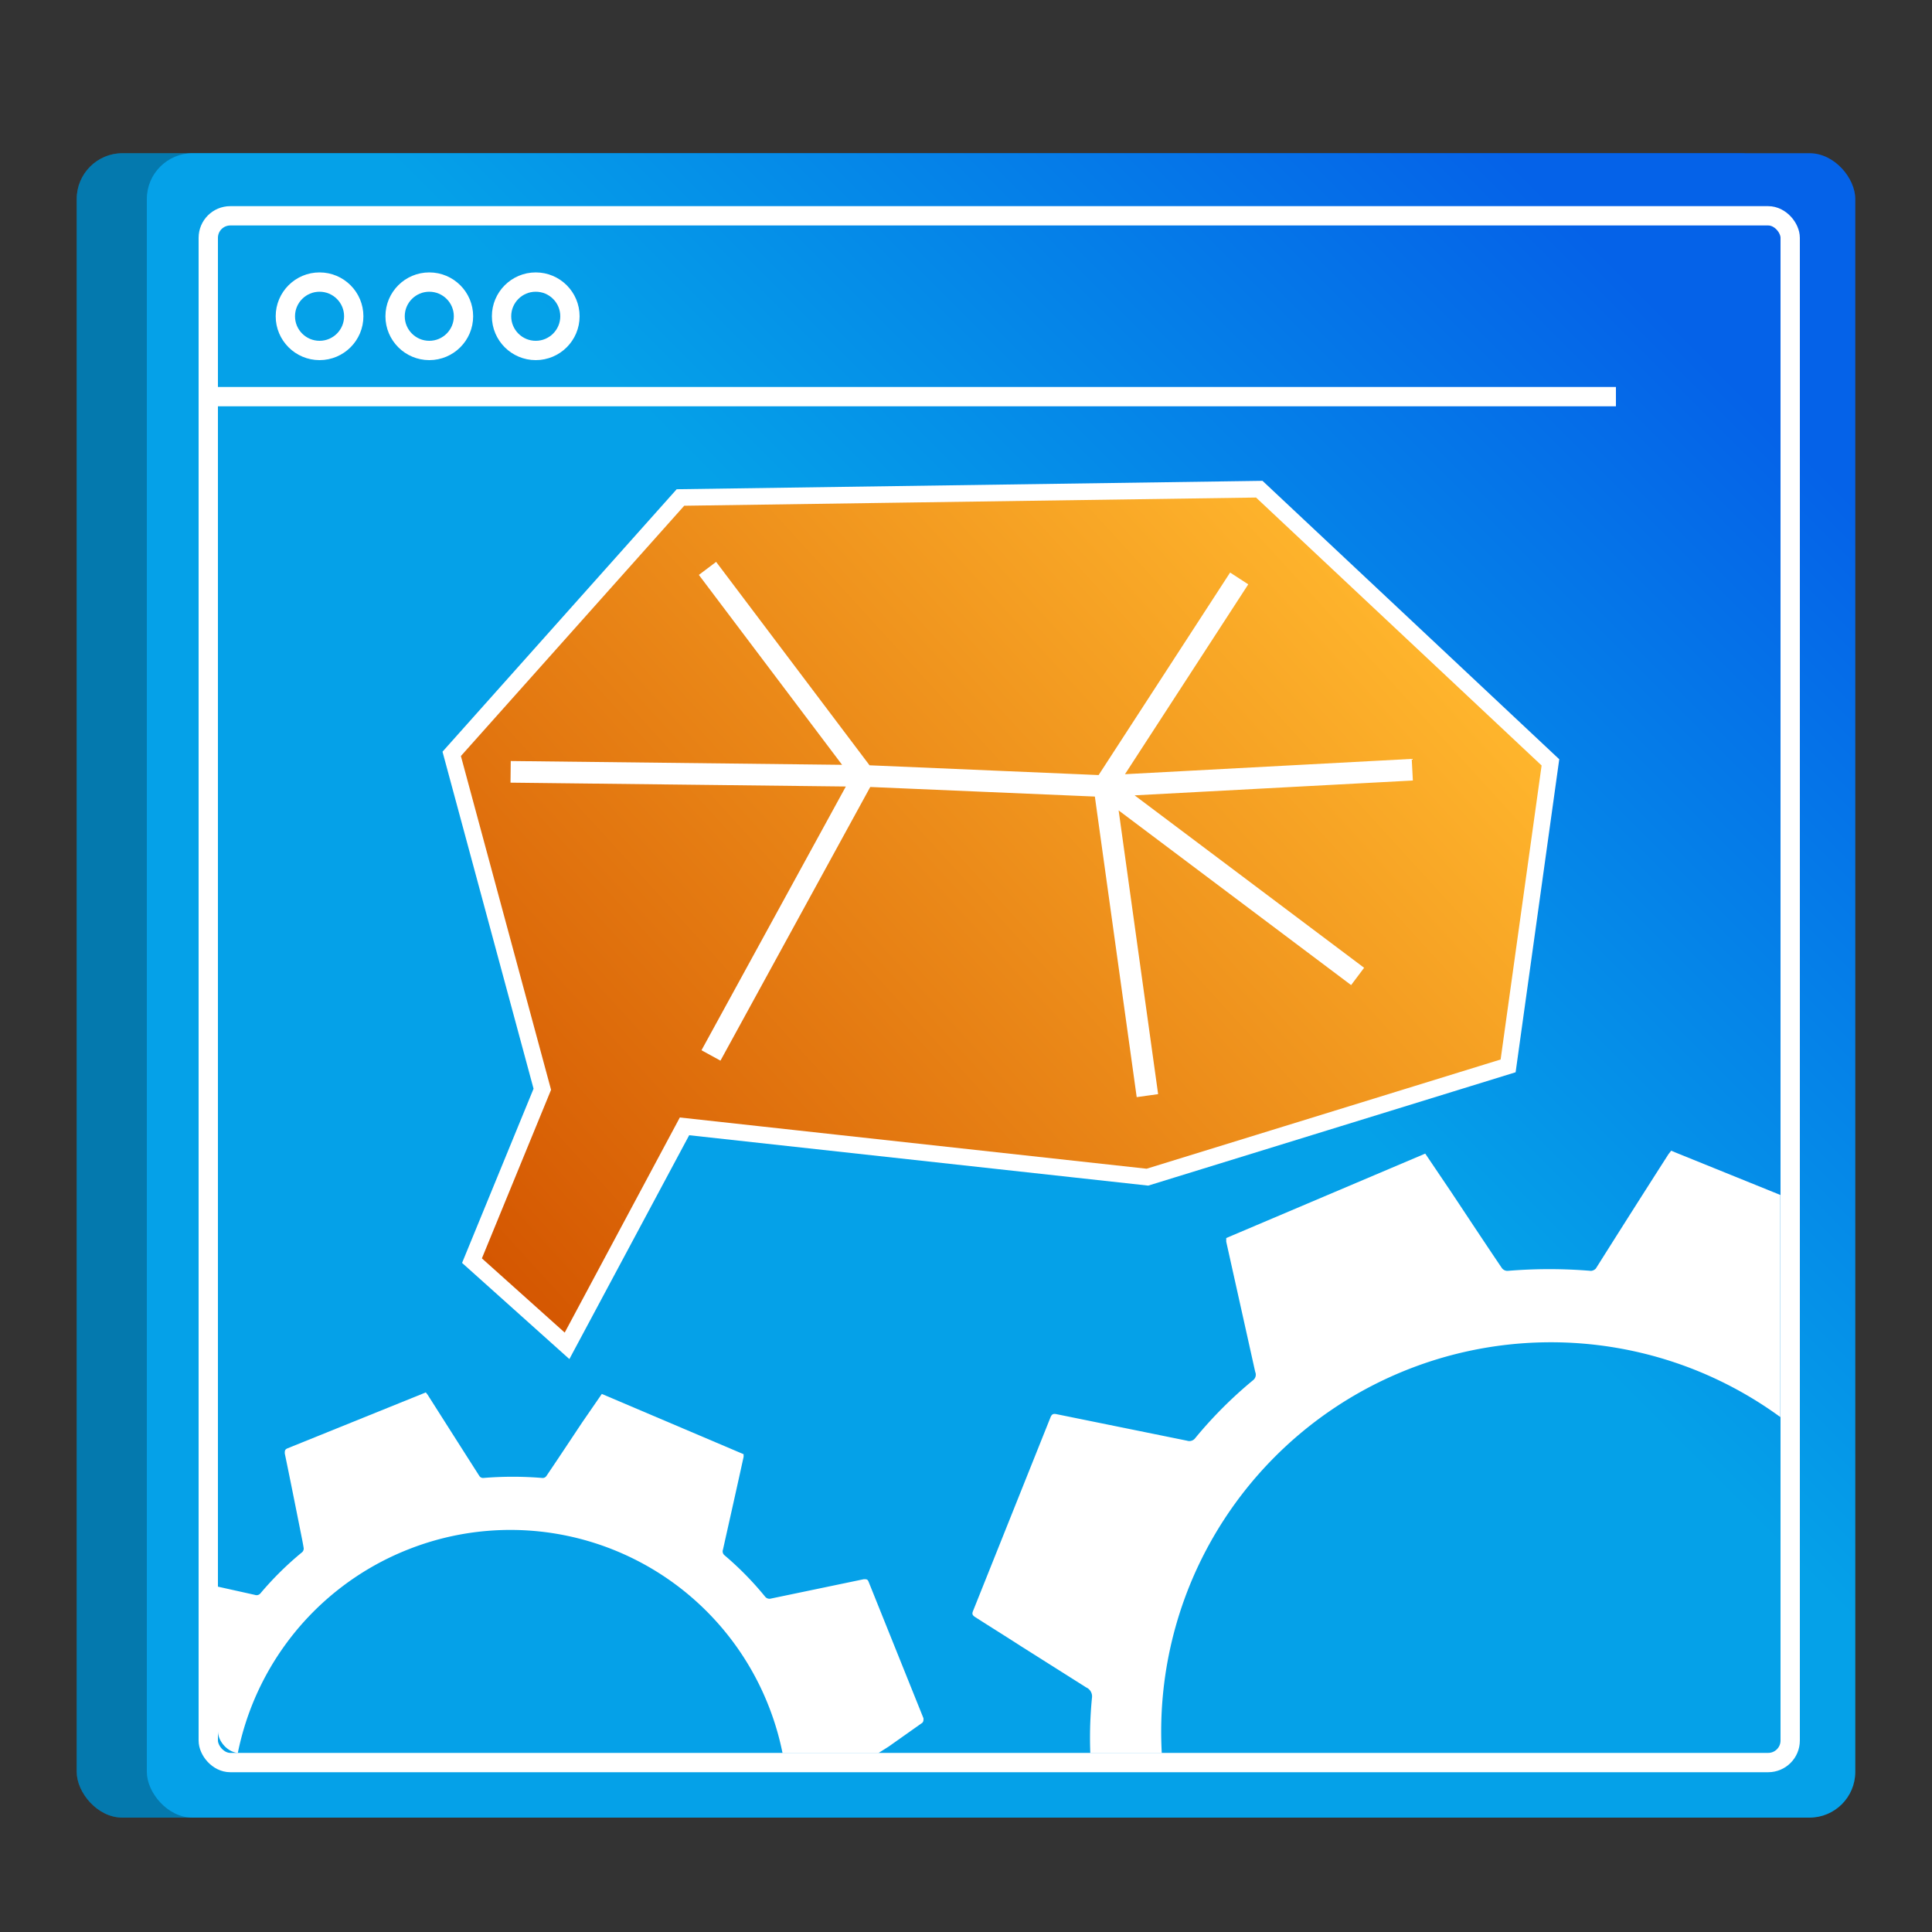 <svg id="Layer_1" data-name="Layer 1" xmlns="http://www.w3.org/2000/svg" xmlns:xlink="http://www.w3.org/1999/xlink" viewBox="0 0 100 100"><rect x="0" y="0" width="100" height="100" fill="#333333" stroke="none"/><defs><style>.cls-1,.cls-10,.cls-5{fill:none;}.cls-2{fill:url(#linear-gradient);}.cls-3{opacity:0.25;}.cls-4{fill:url(#linear-gradient-2);}.cls-10,.cls-5,.cls-9{stroke:#fff;stroke-miterlimit:10;}.cls-6{clip-path:url(#clip-path);}.cls-7{fill:#fff;}.cls-8{clip-path:url(#clip-path-2);}.cls-9{stroke-width:0.86px;fill:url(#linear-gradient-3);}.cls-10{stroke-width:1.12px;}</style><linearGradient id="linear-gradient" x1="55.57" y1="43.62" x2="84.61" y2="14.58" gradientUnits="userSpaceOnUse"><stop offset="0" stop-color="#05a1e8"/><stop offset="1" stop-color="#0562e8"/></linearGradient><linearGradient id="linear-gradient-2" x1="57.38" y1="45.44" x2="86.43" y2="16.4" xlink:href="#linear-gradient"/><clipPath id="clip-path"><rect class="cls-1" x="11.29" y="11.68" width="80.86" height="79.06" rx="1.13" transform="translate(103.44 102.42) rotate(-180)"/></clipPath><clipPath id="clip-path-2"><rect class="cls-1" x="11.28" y="11.68" width="80.86" height="79.06" rx="1.13"/></clipPath><linearGradient id="linear-gradient-3" x1="25.85" y1="68.55" x2="70.09" y2="28.19" gradientUnits="userSpaceOnUse"><stop offset="0" stop-color="#d35400"/><stop offset="1" stop-color="#ffb62d"/></linearGradient></defs><rect class="cls-2" x="3.97" y="7.93" width="88.43" height="86.15" rx="2.37"/><rect class="cls-3" x="3.97" y="7.93" width="88.43" height="86.15" rx="2.37"/><rect class="cls-4" x="7.6" y="7.93" width="88.43" height="86.15" rx="2.37"/><rect class="cls-5" x="10.79" y="11.17" width="81.88" height="80.06" rx="1.14" transform="translate(103.45 102.4) rotate(-180)"/><line class="cls-5" x1="10.79" y1="20.53" x2="83.64" y2="20.53"/><circle class="cls-5" cx="16.54" cy="16.37" r="1.77"/><circle class="cls-5" cx="22.22" cy="16.37" r="1.77"/><circle class="cls-5" cx="27.73" cy="16.37" r="1.77"/><g class="cls-6"><path class="cls-7" d="M63.81,115.52c.13-.63.25-1.27.38-1.9.28-1.39.56-2.78.85-4.17.07-.34.14-.68.2-1a.27.27,0,0,0-.08-.23,25.6,25.6,0,0,1-3.11-3,.37.37,0,0,0-.31-.09L55,106.55l-.2,0-4.39-10.3,1.32-.88,4.6-3a.36.36,0,0,0,.19-.38,20.91,20.91,0,0,1,0-4.11.51.51,0,0,0-.3-.54l-3.37-2.13c-.79-.51-1.58-1-2.39-1.52-.15-.1-.15-.18-.09-.32q2-5,4-10c.07-.18.15-.21.33-.17l6.74,1.37a.38.38,0,0,0,.43-.14,22.08,22.08,0,0,1,3-3,.36.36,0,0,0,.1-.42l-1.5-6.74c0-.07,0-.14,0-.19l10.3-4.37,1.35,2c.87,1.31,1.74,2.63,2.62,3.93a.36.36,0,0,0,.29.14,26,26,0,0,1,4.32,0,.39.39,0,0,0,.25-.12q1.89-3,3.76-5.92l.14-.18.24.1,9.88,4c.2.08.22.19.18.37l-1.11,5.48c-.09.44-.19.89-.26,1.34a.37.37,0,0,0,.1.28,22.38,22.38,0,0,1,3,3,.38.38,0,0,0,.43.12l6.74-1.5.27,0c.13.35.26.7.41,1q1.9,4.5,3.82,9c.08.19.07.28-.11.4L104.19,87a.31.31,0,0,0-.16.34,23.79,23.79,0,0,1,0,4.22.35.35,0,0,0,.18.38q2.63,1.65,5.23,3.32c.2.13.39.27.6.38s.18.2.11.37l-2,5-2,4.9c-.07.19-.14.26-.36.21l-4.94-1-1.8-.37a.39.39,0,0,0-.44.16,22.46,22.46,0,0,1-2.9,3,.38.38,0,0,0-.14.45c.5,2.23,1,4.47,1.5,6.71,0,.19,0,.28-.18.36l-9.86,4.19a1.11,1.11,0,0,1-.2.07L85.84,118l-2.9-4.38a.3.3,0,0,0-.34-.16,22.25,22.25,0,0,1-4.24,0,.3.3,0,0,0-.32.16l-2.87,4.51c-.33.52-.66,1-1,1.56ZM61.57,82.08a20.16,20.16,0,1,0,26.1-11.2A20.18,20.18,0,0,0,61.57,82.08Z"/></g><g class="cls-8"><path class="cls-7" d="M30.76,115l-.71-1.11-2-3.22a.21.21,0,0,0-.23-.1,16,16,0,0,1-3,0,.22.22,0,0,0-.24.12l-2.07,3.12-.76,1.14-.15,0-7-3c-.13,0-.16-.11-.13-.25.36-1.59.71-3.19,1.07-4.78a.28.28,0,0,0-.1-.32,15.88,15.88,0,0,1-2.07-2.11.27.27,0,0,0-.31-.11l-1.28.26c-1.18.24-2.35.47-3.52.72-.16,0-.21,0-.26-.15-.46-1.17-.93-2.33-1.4-3.5s-.95-2.36-1.43-3.54c0-.12,0-.2.08-.27a3.87,3.87,0,0,0,.43-.27l3.72-2.36a.26.26,0,0,0,.14-.27,15.92,15.92,0,0,1,0-3,.22.22,0,0,0-.11-.24L5.26,88.91c-.13-.08-.14-.15-.08-.28C6.09,86.49,7,84.36,7.9,82.22c.11-.25.2-.5.29-.74l.19,0,4.81,1.07a.26.26,0,0,0,.3-.09,16.56,16.56,0,0,1,2.15-2.12.26.26,0,0,0,.08-.2c-.05-.32-.12-.64-.19-1-.26-1.3-.52-2.61-.79-3.91,0-.13,0-.2.13-.26l7-2.83.17-.07.1.13q1.34,2.11,2.68,4.21a.24.24,0,0,0,.18.09,18.65,18.65,0,0,1,3.08,0,.23.23,0,0,0,.2-.1c.63-.93,1.25-1.87,1.87-2.8l1-1.45,7.34,3.12a1.3,1.3,0,0,0,0,.13c-.35,1.6-.71,3.2-1.07,4.81a.26.26,0,0,0,.08.29,16.33,16.33,0,0,1,2.1,2.14.29.29,0,0,0,.31.1l4.8-1c.13,0,.19,0,.24.11l2.85,7.09c0,.11,0,.16-.06.23L46,90.4l-2.4,1.52a.35.35,0,0,0-.2.38,15.11,15.11,0,0,1,0,2.93.27.27,0,0,0,.14.27l3.28,2.17.94.63-3.13,7.33-.15,0-4.82-1.07a.28.28,0,0,0-.22.07,18.21,18.21,0,0,1-2.22,2.17.21.21,0,0,0,0,.17c0,.25.09.49.14.73.2,1,.41,2,.61,3,.09.45.17.9.26,1.36ZM21.15,80.19a14.38,14.38,0,1,0,18.59,8A14.36,14.36,0,0,0,21.15,80.19Z"/></g><polygon class="cls-9" points="24.43 65.25 28.07 56.38 23.38 39.02 35.22 25.75 65.18 25.32 80.25 39.46 78.06 55.17 59.39 60.93 35.43 58.3 29.35 69.66 24.43 65.25"/><polyline class="cls-10" points="26.43 39.95 44.72 40.16 36.62 29.42 44.72 40.16 36.8 54.63 44.72 40.16 57.16 40.69 64.14 29.94 57.16 40.69 59.39 56.71 57.16 40.69 73.1 39.84 57.16 40.69 70.27 50.54"/></svg>